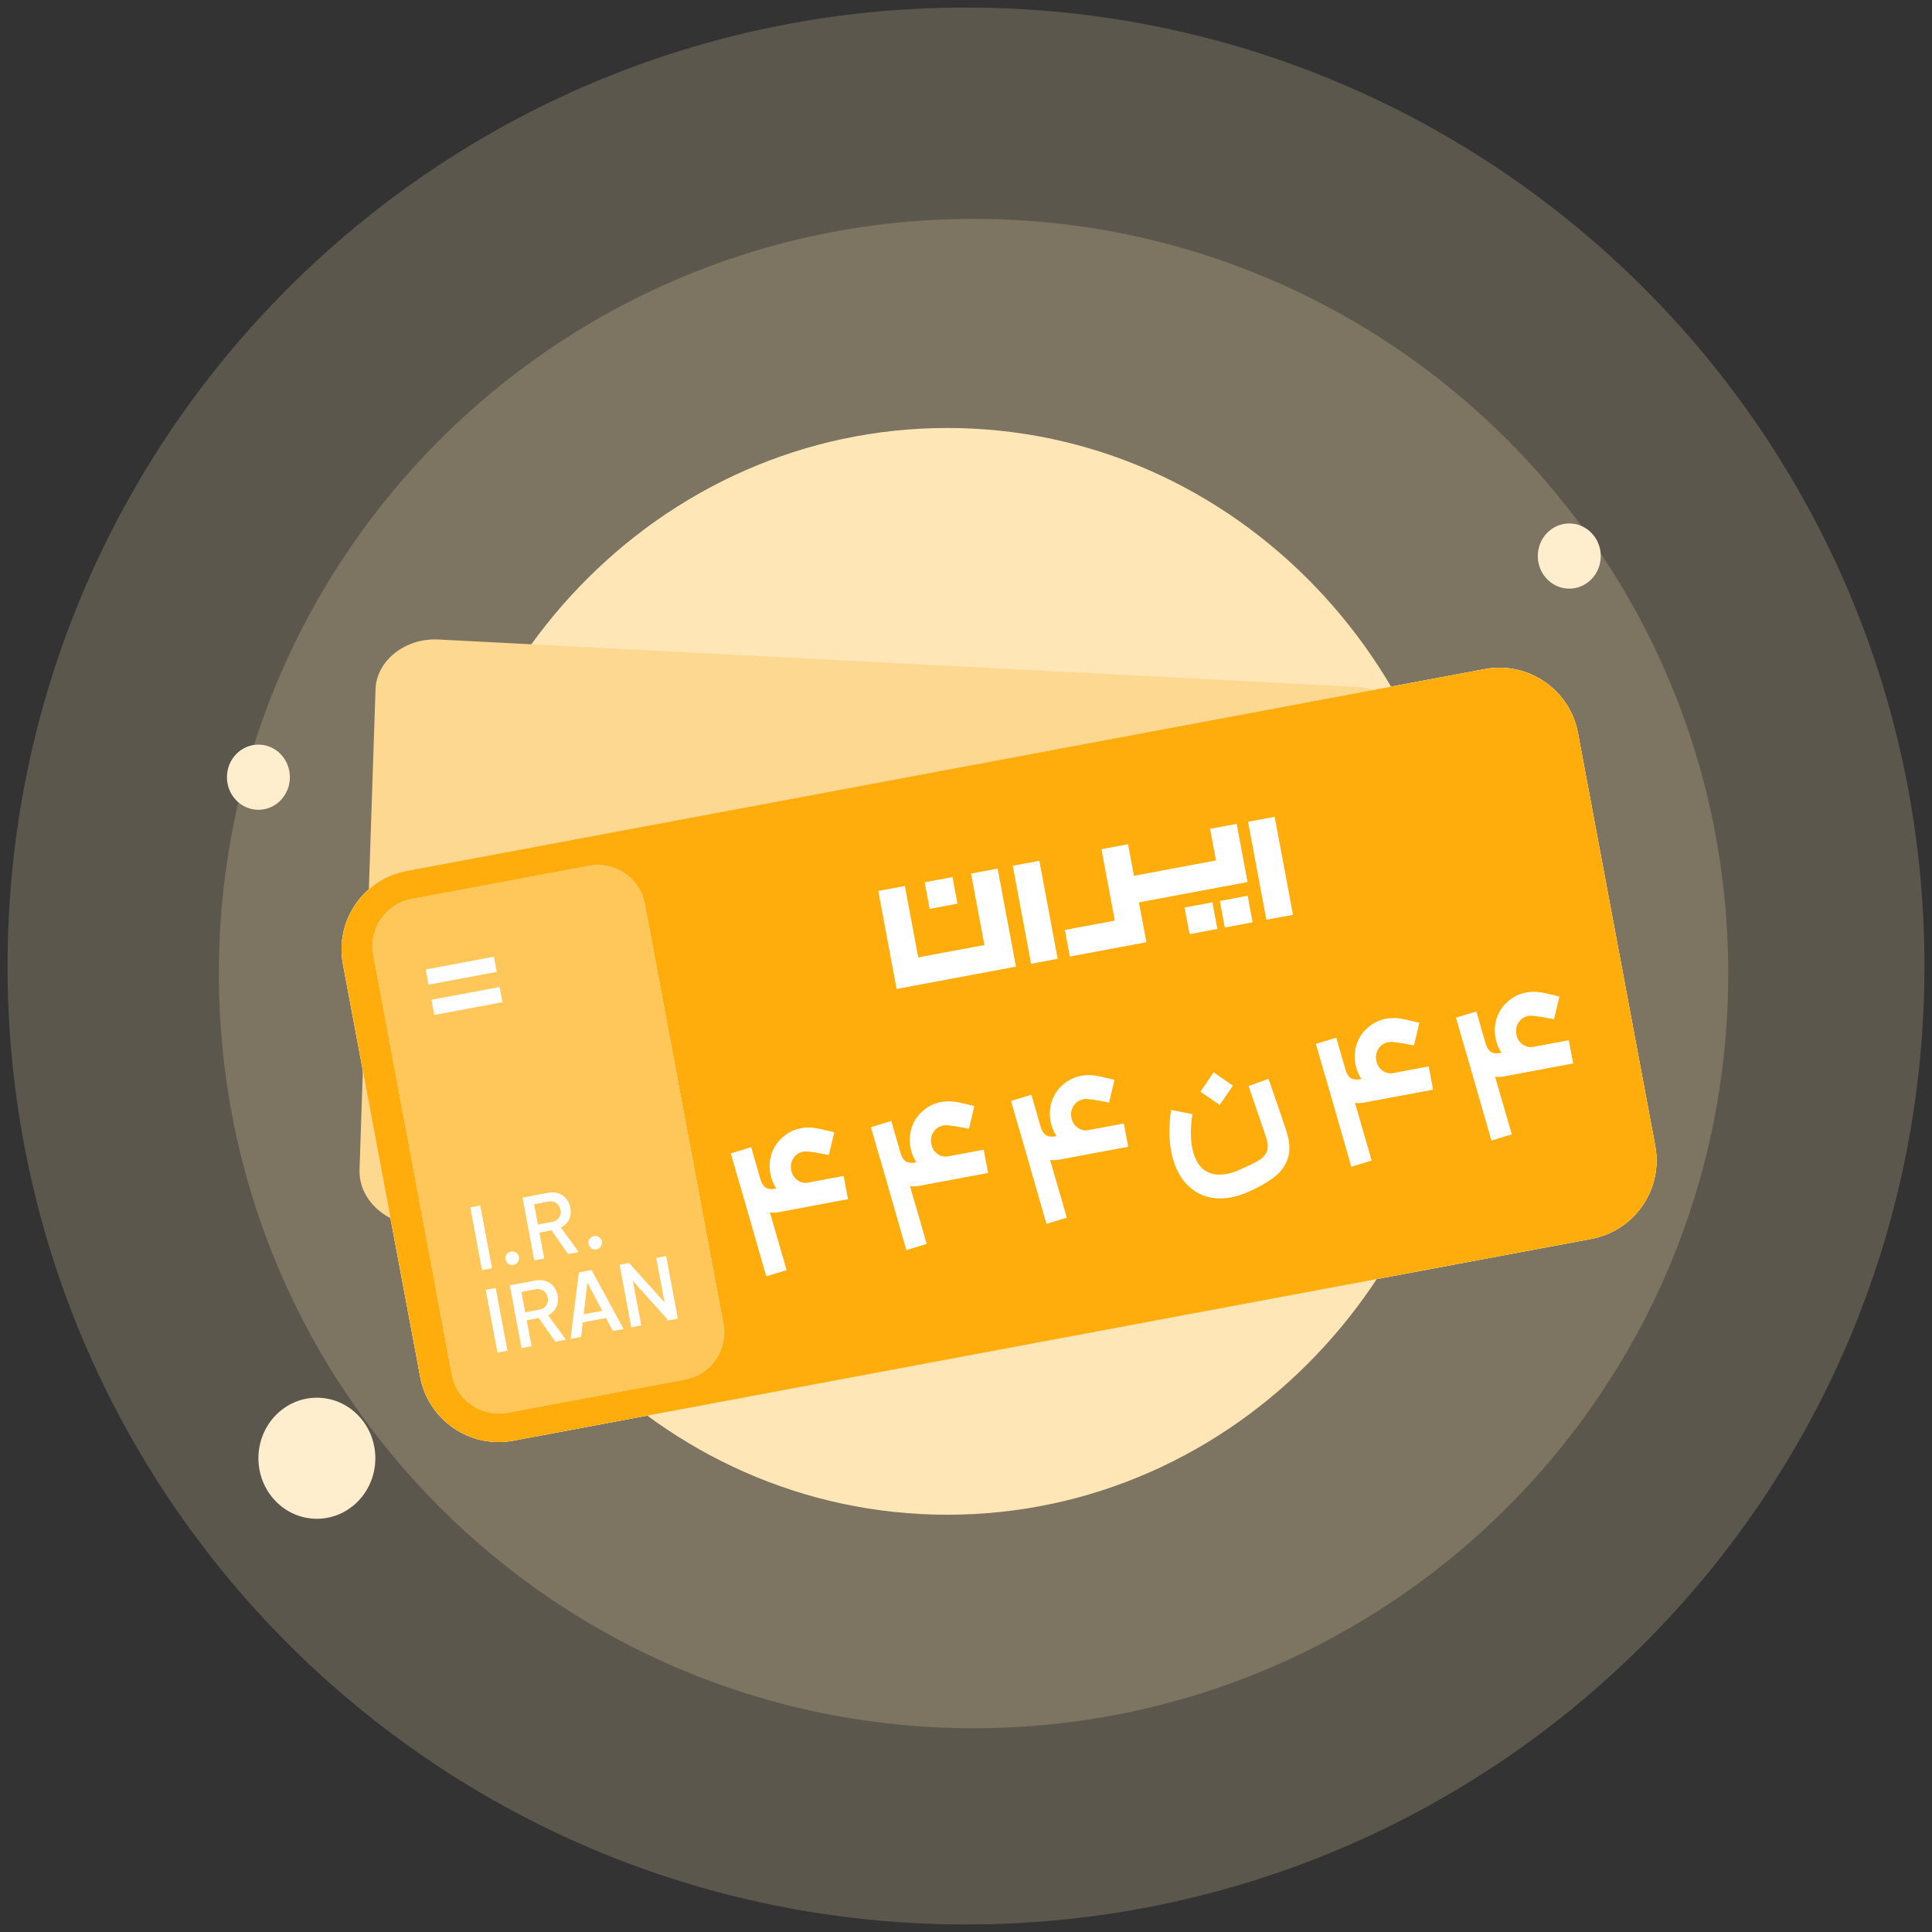 <svg width="128" height="128" viewBox="0 0 128 128" fill="none" xmlns="http://www.w3.org/2000/svg">
<rect x="0" y="0" width="128" height="128" fill="#333333" stroke="none"/>
<path d="M64 127.5C99.069 127.5 127.5 99.125 127.5 64C127.5 28.875 99.069 0.5 64 0.5C28.931 0.5 0.5 28.875 0.5 64C0.5 99.125 28.931 127.5 64 127.5Z" fill="#FFE6B7" fill-opacity="0.2"/>
<path d="M64.5 114.5C92.113 114.5 114.5 92.157 114.5 64.5C114.5 36.843 92.113 14.5 64.5 14.5C36.887 14.5 14.5 36.843 14.5 64.5C14.5 92.157 36.887 114.5 64.5 114.5Z" fill="#FFE6B7" fill-opacity="0.2"/>
<path d="M62.766 100.355C81.819 100.355 97.266 84.269 97.266 64.356C97.266 44.442 81.819 28.355 62.766 28.355C43.712 28.355 28.266 44.442 28.266 64.356C28.266 84.269 43.712 100.355 62.766 100.355Z" fill="#FFE6B7"/>
<path d="M99.499 51.418C101.186 51.418 102.553 50.002 102.553 48.256C102.553 46.51 101.186 45.094 99.499 45.094C97.813 45.094 96.445 46.51 96.445 48.256C96.445 50.002 97.813 51.418 99.499 51.418Z" fill="#FFEECE"/>
<path d="M103.968 38.999C105.12 38.999 106.054 38.032 106.054 36.839C106.054 35.647 105.12 34.68 103.968 34.68C102.817 34.68 101.883 35.647 101.883 36.839C101.883 38.032 102.817 38.999 103.968 38.999Z" fill="#FFEECE"/>
<path d="M17.121 53.651C18.273 53.651 19.206 52.684 19.206 51.492C19.206 50.299 18.273 49.332 17.121 49.332C15.969 49.332 15.035 50.299 15.035 51.492C15.035 52.684 15.969 53.651 17.121 53.651Z" fill="#FFEECE"/>
<path d="M20.994 100.623C23.133 100.623 24.867 98.827 24.867 96.612C24.867 94.397 23.133 92.602 20.994 92.602C18.855 92.602 17.121 94.397 17.121 96.612C17.121 98.827 18.855 100.623 20.994 100.623Z" fill="#FFEECE"/>
<path d="M93.815 49.226L92.756 81.048C92.693 82.956 90.788 84.463 88.584 84.349L27.759 81.212C25.555 81.098 23.754 79.476 23.82 77.492L24.879 45.67C24.943 43.763 26.847 42.256 29.051 42.369L89.877 45.507C92.081 45.62 93.879 47.318 93.815 49.226Z" fill="#FDD890"/>
<path fill-rule="evenodd" clip-rule="evenodd" d="M22.719 63.871C22.182 61 24.074 58.236 26.946 57.699L98.37 44.33C101.242 43.792 104.006 45.685 104.543 48.556L109.662 75.906C110.2 78.778 108.307 81.541 105.436 82.079L34.011 95.447C31.14 95.985 28.376 94.093 27.838 91.221L22.719 63.871ZM56.558 79.379L61.096 78.529L60.807 76.987L58.456 77.427C58.195 77.476 57.954 77.421 57.732 77.262C57.519 77.101 57.385 76.878 57.332 76.591C57.28 76.313 57.327 76.056 57.475 75.819C57.631 75.58 57.852 75.434 58.139 75.381C58.197 75.37 58.245 75.365 58.28 75.367C58.47 75.358 58.986 75.436 59.828 75.601L60.187 74.094C60.169 74.089 59.9 74.026 59.38 73.905C58.859 73.776 58.396 73.749 57.991 73.825C57.536 73.91 57.136 74.103 56.791 74.403C56.445 74.695 56.195 75.06 56.041 75.498C55.895 75.927 55.866 76.377 55.954 76.849C56.02 77.203 56.151 77.527 56.346 77.822L56.27 77.837C56.034 77.881 55.834 77.861 55.67 77.779C55.513 77.686 55.394 77.516 55.313 77.27L54.682 75.086L53.333 75.495L53.93 77.568C53.936 77.602 53.945 77.626 53.957 77.641L55.681 83.637L57.03 83.228L55.922 79.406C56.119 79.43 56.331 79.421 56.558 79.379ZM65.84 77.641L70.377 76.792L70.089 75.25L67.738 75.69C67.477 75.739 67.235 75.684 67.014 75.525C66.801 75.364 66.667 75.14 66.614 74.854C66.561 74.576 66.609 74.318 66.757 74.081C66.913 73.843 67.134 73.697 67.42 73.643C67.479 73.632 67.526 73.628 67.562 73.63C67.752 73.621 68.268 73.698 69.11 73.863L69.469 72.357C69.451 72.352 69.181 72.289 68.662 72.168C68.141 72.039 67.678 72.012 67.273 72.088C66.818 72.173 66.418 72.366 66.073 72.666C65.727 72.957 65.477 73.323 65.323 73.761C65.177 74.19 65.147 74.64 65.236 75.112C65.302 75.466 65.433 75.79 65.627 76.085L65.552 76.099C65.316 76.143 65.116 76.124 64.952 76.041C64.795 75.949 64.676 75.779 64.595 75.533L63.964 73.348L62.615 73.758L63.212 75.831C63.218 75.864 63.227 75.889 63.239 75.904L64.963 81.9L66.312 81.49L65.204 77.669C65.401 77.693 65.613 77.684 65.84 77.641ZM79.659 75.055L75.122 75.904C74.894 75.947 74.683 75.956 74.486 75.931L75.594 79.753L74.245 80.163L72.521 74.167C72.509 74.152 72.5 74.127 72.494 74.093L71.896 72.021L73.246 71.611L73.877 73.795C73.958 74.042 74.077 74.211 74.234 74.304C74.398 74.387 74.597 74.406 74.833 74.362L74.909 74.348C74.714 74.053 74.584 73.728 74.518 73.374C74.429 72.903 74.459 72.452 74.605 72.024C74.758 71.585 75.008 71.22 75.355 70.928C75.7 70.628 76.1 70.436 76.555 70.351C76.959 70.275 77.422 70.302 77.944 70.431C78.463 70.552 78.732 70.615 78.751 70.62L78.392 72.126C77.55 71.961 77.034 71.883 76.844 71.893C76.808 71.891 76.761 71.895 76.702 71.906C76.416 71.96 76.195 72.106 76.039 72.344C75.891 72.581 75.843 72.839 75.895 73.117C75.949 73.403 76.082 73.627 76.296 73.787C76.517 73.947 76.759 74.002 77.02 73.953L79.371 73.513L79.659 75.055ZM88.444 78.041C88.789 77.977 89.164 77.859 89.568 77.687C90.244 77.386 90.793 77.079 91.213 76.764C91.636 76.459 91.938 76.092 92.12 75.666C92.312 75.246 92.355 74.754 92.249 74.19C92.227 74.072 92.171 73.864 92.08 73.567C91.957 73.189 91.572 72.062 90.924 70.186L89.602 70.669L90.755 74.037C90.804 74.203 90.834 74.319 90.847 74.387C90.904 74.69 90.872 74.94 90.752 75.137C90.632 75.334 90.441 75.505 90.181 75.649C89.928 75.793 89.524 75.986 88.968 76.23C88.711 76.347 88.435 76.434 88.14 76.489C87.533 76.603 87.032 76.509 86.635 76.208C86.247 75.906 85.99 75.418 85.864 74.744C85.744 74.103 85.75 73.365 85.881 72.53L84.468 72.245C84.316 73.25 84.315 74.157 84.467 74.966C84.606 75.707 84.858 76.332 85.223 76.839C85.597 77.345 86.056 77.703 86.602 77.915C87.156 78.126 87.769 78.168 88.444 78.041ZM87.285 69.755L86.414 71.043L87.69 71.916L88.563 70.641L87.285 69.755ZM103.79 70.538L99.252 71.387C99.025 71.43 98.813 71.439 98.616 71.415L99.724 75.237L98.375 75.646L96.651 69.65C96.639 69.635 96.63 69.611 96.624 69.577L96.027 67.504L97.376 67.094L98.007 69.279C98.088 69.525 98.207 69.695 98.364 69.788C98.528 69.87 98.728 69.89 98.964 69.846L99.039 69.831C98.845 69.536 98.714 69.212 98.648 68.858C98.56 68.386 98.589 67.936 98.735 67.507C98.889 67.069 99.139 66.704 99.485 66.412C99.83 66.112 100.23 65.919 100.685 65.834C101.09 65.758 101.553 65.785 102.074 65.914C102.594 66.035 102.863 66.098 102.881 66.103L102.522 67.61C101.68 67.445 101.164 67.367 100.974 67.376C100.939 67.374 100.891 67.378 100.832 67.389C100.546 67.443 100.325 67.589 100.169 67.828C100.021 68.065 99.974 68.322 100.026 68.6C100.079 68.887 100.213 69.11 100.426 69.271C100.648 69.43 100.889 69.485 101.15 69.436L103.501 68.996L103.79 70.538Z" fill="#FFC659"/>
<path fill-rule="evenodd" clip-rule="evenodd" d="M22.719 63.871C22.182 61 24.074 58.236 26.946 57.699L98.37 44.33C101.242 43.792 104.006 45.685 104.543 48.556L109.662 75.906C110.2 78.778 108.307 81.541 105.436 82.079L34.011 95.447C31.14 95.985 28.376 94.093 27.838 91.221L22.719 63.871ZM24.729 63.266C24.407 61.543 25.542 59.885 27.265 59.562L39.021 57.362C40.744 57.04 42.402 58.175 42.724 59.898L47.926 87.69C48.249 89.413 47.114 91.072 45.391 91.394L33.635 93.594C31.912 93.917 30.254 92.781 29.931 91.058L24.729 63.266Z" fill="white"/>
<path fill-rule="evenodd" clip-rule="evenodd" d="M22.719 63.871C22.182 61 24.074 58.236 26.946 57.699L98.37 44.33C101.242 43.792 104.006 45.685 104.543 48.556L109.662 75.906C110.2 78.778 108.307 81.541 105.436 82.079L34.011 95.447C31.14 95.985 28.376 94.093 27.838 91.221L22.719 63.871ZM24.729 63.266C24.407 61.543 25.542 59.885 27.265 59.562L39.021 57.362C40.744 57.04 42.402 58.175 42.724 59.898L47.926 87.69C48.249 89.413 47.114 91.072 45.391 91.394L33.635 93.594C31.912 93.917 30.254 92.781 29.931 91.058L24.729 63.266ZM51.644 80.298L56.181 79.449L55.892 77.907L53.542 78.347C53.28 78.396 53.039 78.341 52.817 78.182C52.604 78.021 52.471 77.798 52.417 77.511C52.365 77.233 52.413 76.975 52.56 76.739C52.716 76.5 52.937 76.354 53.224 76.3C53.283 76.289 53.33 76.285 53.365 76.287C53.555 76.278 54.072 76.356 54.913 76.521L55.273 75.014C55.254 75.009 54.985 74.946 54.465 74.825C53.944 74.696 53.481 74.669 53.077 74.745C52.622 74.83 52.222 75.023 51.877 75.323C51.53 75.615 51.28 75.98 51.127 76.418C50.98 76.847 50.951 77.297 51.039 77.769C51.106 78.123 51.236 78.447 51.431 78.742L51.355 78.756C51.119 78.801 50.919 78.781 50.755 78.699C50.599 78.606 50.48 78.436 50.399 78.19L49.767 76.005L48.418 76.415L49.015 78.488C49.022 78.522 49.031 78.546 49.042 78.561L50.766 84.557L52.116 84.148L51.008 80.326C51.204 80.35 51.416 80.341 51.644 80.298ZM60.925 78.561L65.463 77.712L65.174 76.17L62.823 76.61C62.562 76.659 62.321 76.604 62.099 76.445C61.886 76.284 61.752 76.06 61.699 75.774C61.647 75.496 61.695 75.238 61.842 75.001C61.998 74.763 62.219 74.617 62.506 74.563C62.565 74.552 62.612 74.548 62.647 74.55C62.837 74.54 63.353 74.618 64.195 74.783L64.554 73.277C64.536 73.272 64.267 73.209 63.747 73.088C63.226 72.959 62.763 72.932 62.358 73.008C61.904 73.093 61.504 73.286 61.158 73.586C60.812 73.877 60.562 74.242 60.408 74.681C60.262 75.11 60.233 75.56 60.321 76.032C60.387 76.385 60.518 76.71 60.713 77.005L60.637 77.019C60.401 77.063 60.201 77.044 60.037 76.961C59.88 76.868 59.761 76.699 59.681 76.453L59.049 74.268L57.7 74.678L58.297 76.751C58.304 76.784 58.312 76.809 58.324 76.824L60.048 82.82L61.397 82.41L60.29 78.588C60.486 78.613 60.698 78.604 60.925 78.561ZM74.745 75.975L70.207 76.824C69.98 76.866 69.768 76.876 69.571 76.851L70.679 80.673L69.33 81.083L67.606 75.087C67.594 75.072 67.585 75.047 67.579 75.013L66.982 72.94L68.331 72.531L68.962 74.715C69.043 74.962 69.162 75.131 69.319 75.224C69.483 75.307 69.683 75.326 69.919 75.282L69.995 75.268C69.8 74.973 69.669 74.648 69.603 74.294C69.515 73.823 69.544 73.372 69.69 72.944C69.844 72.505 70.094 72.14 70.44 71.848C70.785 71.548 71.185 71.356 71.64 71.27C72.045 71.195 72.508 71.222 73.029 71.351C73.549 71.472 73.818 71.534 73.836 71.54L73.477 73.046C72.635 72.881 72.119 72.803 71.929 72.812C71.894 72.81 71.847 72.815 71.787 72.826C71.501 72.879 71.28 73.025 71.124 73.264C70.976 73.501 70.929 73.758 70.981 74.037C71.034 74.323 71.168 74.547 71.381 74.707C71.603 74.866 71.844 74.921 72.105 74.873L74.456 74.433L74.745 75.975ZM81.563 79.329C81.909 79.265 82.283 79.147 82.687 78.975C83.364 78.674 83.912 78.366 84.333 78.052C84.755 77.746 85.057 77.38 85.239 76.954C85.431 76.534 85.474 76.042 85.368 75.477C85.346 75.359 85.29 75.152 85.2 74.855C85.076 74.477 84.691 73.35 84.043 71.474L82.721 71.957L83.875 75.325C83.923 75.491 83.954 75.607 83.966 75.674C84.023 75.978 83.991 76.228 83.871 76.425C83.751 76.622 83.561 76.793 83.3 76.937C83.048 77.08 82.644 77.274 82.087 77.517C81.83 77.635 81.554 77.722 81.26 77.777C80.653 77.891 80.151 77.797 79.755 77.496C79.367 77.194 79.11 76.706 78.984 76.031C78.864 75.391 78.87 74.653 79.001 73.817L77.587 73.533C77.435 74.538 77.435 75.445 77.586 76.254C77.725 76.995 77.977 77.62 78.342 78.127C78.716 78.632 79.176 78.991 79.721 79.203C80.275 79.413 80.889 79.456 81.563 79.329ZM80.405 71.043L79.534 72.331L80.809 73.204L81.682 71.929L80.405 71.043ZM94.943 72.194L90.406 73.043C90.178 73.086 89.966 73.095 89.77 73.071L90.878 76.892L89.528 77.302L87.805 71.306C87.793 71.291 87.784 71.266 87.778 71.233L87.18 69.16L88.53 68.75L89.161 70.935C89.242 71.181 89.361 71.351 89.518 71.443C89.681 71.526 89.881 71.545 90.117 71.501L90.193 71.487C89.998 71.192 89.868 70.868 89.802 70.514C89.713 70.042 89.742 69.592 89.889 69.163C90.042 68.725 90.292 68.359 90.639 68.068C90.984 67.768 91.384 67.575 91.839 67.49C92.243 67.414 92.706 67.441 93.228 67.57C93.747 67.691 94.016 67.754 94.035 67.759L93.676 69.265C92.834 69.1 92.318 69.022 92.127 69.032C92.092 69.03 92.045 69.034 91.986 69.045C91.7 69.099 91.478 69.245 91.322 69.484C91.175 69.72 91.127 69.978 91.179 70.256C91.233 70.542 91.366 70.766 91.579 70.927C91.801 71.086 92.043 71.141 92.304 71.092L94.655 70.652L94.943 72.194ZM99.688 71.306L104.225 70.457L103.936 68.915L101.586 69.355C101.324 69.404 101.083 69.349 100.861 69.189C100.648 69.029 100.515 68.805 100.461 68.519C100.409 68.241 100.457 67.983 100.604 67.746C100.76 67.508 100.981 67.362 101.268 67.308C101.327 67.297 101.374 67.293 101.409 67.295C101.599 67.285 102.115 67.363 102.957 67.528L103.317 66.022C103.298 66.017 103.029 65.954 102.509 65.833C101.988 65.704 101.525 65.677 101.121 65.753C100.666 65.838 100.266 66.03 99.921 66.331C99.574 66.622 99.324 66.987 99.171 67.426C99.024 67.854 98.995 68.305 99.083 68.776C99.15 69.13 99.28 69.455 99.475 69.75L99.399 69.764C99.163 69.808 98.963 69.789 98.799 69.706C98.643 69.613 98.524 69.444 98.443 69.197L97.811 67.013L96.462 67.423L97.059 69.495C97.066 69.529 97.075 69.554 97.086 69.569L98.81 75.565L100.16 75.155L99.052 71.333C99.248 71.358 99.46 71.349 99.688 71.306Z" fill="#FFAC0D"/>
<path fill-rule="evenodd" clip-rule="evenodd" d="M61.261 58.452L63.104 58.107L63.434 59.869L61.591 60.214L61.261 58.452ZM59.949 58.698L60.835 63.43L65.219 62.609L64.333 57.877L66.095 57.547L67.31 64.041L59.403 65.521L58.188 59.027L59.949 58.698ZM68.859 57.03L70.074 63.524L68.312 63.853L67.097 57.36L68.859 57.03ZM74.734 55.93L75.126 58.024L80.562 57.006L80.17 54.913L81.932 54.583L82.653 58.438L75.456 59.785L75.95 62.424L70.881 63.373L70.551 61.611L73.858 60.992L72.973 56.26L74.734 55.93ZM84.447 54.112L85.663 60.606L83.901 60.936L82.686 54.442L84.447 54.112ZM78.481 60.127L80.324 59.782L80.653 61.544L78.81 61.889L78.481 60.127ZM80.816 59.69L82.659 59.345L82.989 61.106L81.146 61.451L80.816 59.69Z" fill="white"/>
<rect x="28.203" y="64.231" width="4.598" height="1.022" transform="rotate(-10.601 28.203 64.231)" fill="white"/>
<rect x="28.582" y="66.238" width="4.598" height="1.022" transform="rotate(-10.601 28.582 66.238)" fill="white"/>
<path d="M31.818 79.868L32.596 84.026L31.934 84.15L31.156 79.992L31.818 79.868Z" fill="white"/>
<path d="M34.023 83.804C33.898 83.827 33.784 83.805 33.681 83.739C33.582 83.667 33.52 83.566 33.496 83.437C33.473 83.317 33.496 83.207 33.563 83.108C33.635 83.008 33.734 82.947 33.858 82.924C33.979 82.901 34.089 82.924 34.188 82.991C34.291 83.058 34.353 83.152 34.376 83.273C34.399 83.397 34.376 83.512 34.304 83.615C34.238 83.719 34.144 83.781 34.023 83.804Z" fill="white"/>
<path d="M36.954 81.052L38.343 82.95L37.637 83.082L36.307 81.186L36.954 81.052ZM36.304 79.029C36.553 78.982 36.782 78.993 36.988 79.062C37.198 79.126 37.373 79.242 37.512 79.41C37.65 79.573 37.743 79.778 37.788 80.024C37.834 80.265 37.819 80.487 37.745 80.691C37.672 80.894 37.546 81.064 37.369 81.201C37.196 81.336 36.985 81.427 36.736 81.474L35.668 81.674L35.569 81.143L36.568 80.956C36.772 80.918 36.925 80.827 37.027 80.683C37.132 80.534 37.167 80.36 37.129 80.16C37.091 79.956 36.996 79.804 36.843 79.703C36.695 79.602 36.519 79.57 36.315 79.608L35.385 79.782L36.058 83.378L35.396 83.502L34.618 79.344L36.304 79.029Z" fill="white"/>
<path d="M39.522 82.775C39.397 82.798 39.283 82.776 39.18 82.709C39.081 82.638 39.019 82.537 38.995 82.408C38.972 82.287 38.994 82.178 39.062 82.079C39.134 81.979 39.232 81.918 39.357 81.894C39.478 81.872 39.587 81.894 39.686 81.962C39.789 82.029 39.852 82.123 39.875 82.243C39.898 82.368 39.874 82.483 39.803 82.586C39.736 82.689 39.642 82.752 39.522 82.775Z" fill="white"/>
<path d="M32.84 85.33L33.618 89.488L32.957 89.612L32.179 85.454L32.84 85.33Z" fill="white"/>
<path d="M36.111 86.863L37.5 88.761L36.794 88.893L35.464 86.997L36.111 86.863ZM35.461 84.84C35.71 84.793 35.938 84.804 36.145 84.873C36.355 84.937 36.53 85.053 36.669 85.221C36.807 85.385 36.9 85.589 36.946 85.835C36.991 86.076 36.976 86.299 36.902 86.502C36.828 86.705 36.703 86.875 36.526 87.012C36.353 87.147 36.142 87.239 35.892 87.285L34.825 87.485L34.726 86.955L35.724 86.768C35.928 86.73 36.081 86.638 36.184 86.494C36.289 86.345 36.324 86.171 36.286 85.971C36.248 85.767 36.153 85.615 36 85.514C35.852 85.413 35.676 85.381 35.472 85.419L34.542 85.593L35.215 89.189L34.553 89.313L33.775 85.155L35.461 84.84Z" fill="white"/>
<path d="M39.191 84.142L41.311 88.048L40.606 88.18L38.855 84.87L38.924 84.857L38.502 88.574L37.797 88.706L38.354 84.298L39.191 84.142ZM40.322 86.766L40.423 87.271L38.344 87.66L38.249 87.154L40.322 86.766Z" fill="white"/>
<path d="M41.678 83.676L44.217 86.503L44.073 86.529L43.476 83.34L44.132 83.217L44.907 87.362L44.277 87.48L41.754 84.67L41.885 84.645L42.485 87.815L41.824 87.939L41.048 83.794L41.678 83.676Z" fill="white"/>
</svg>
